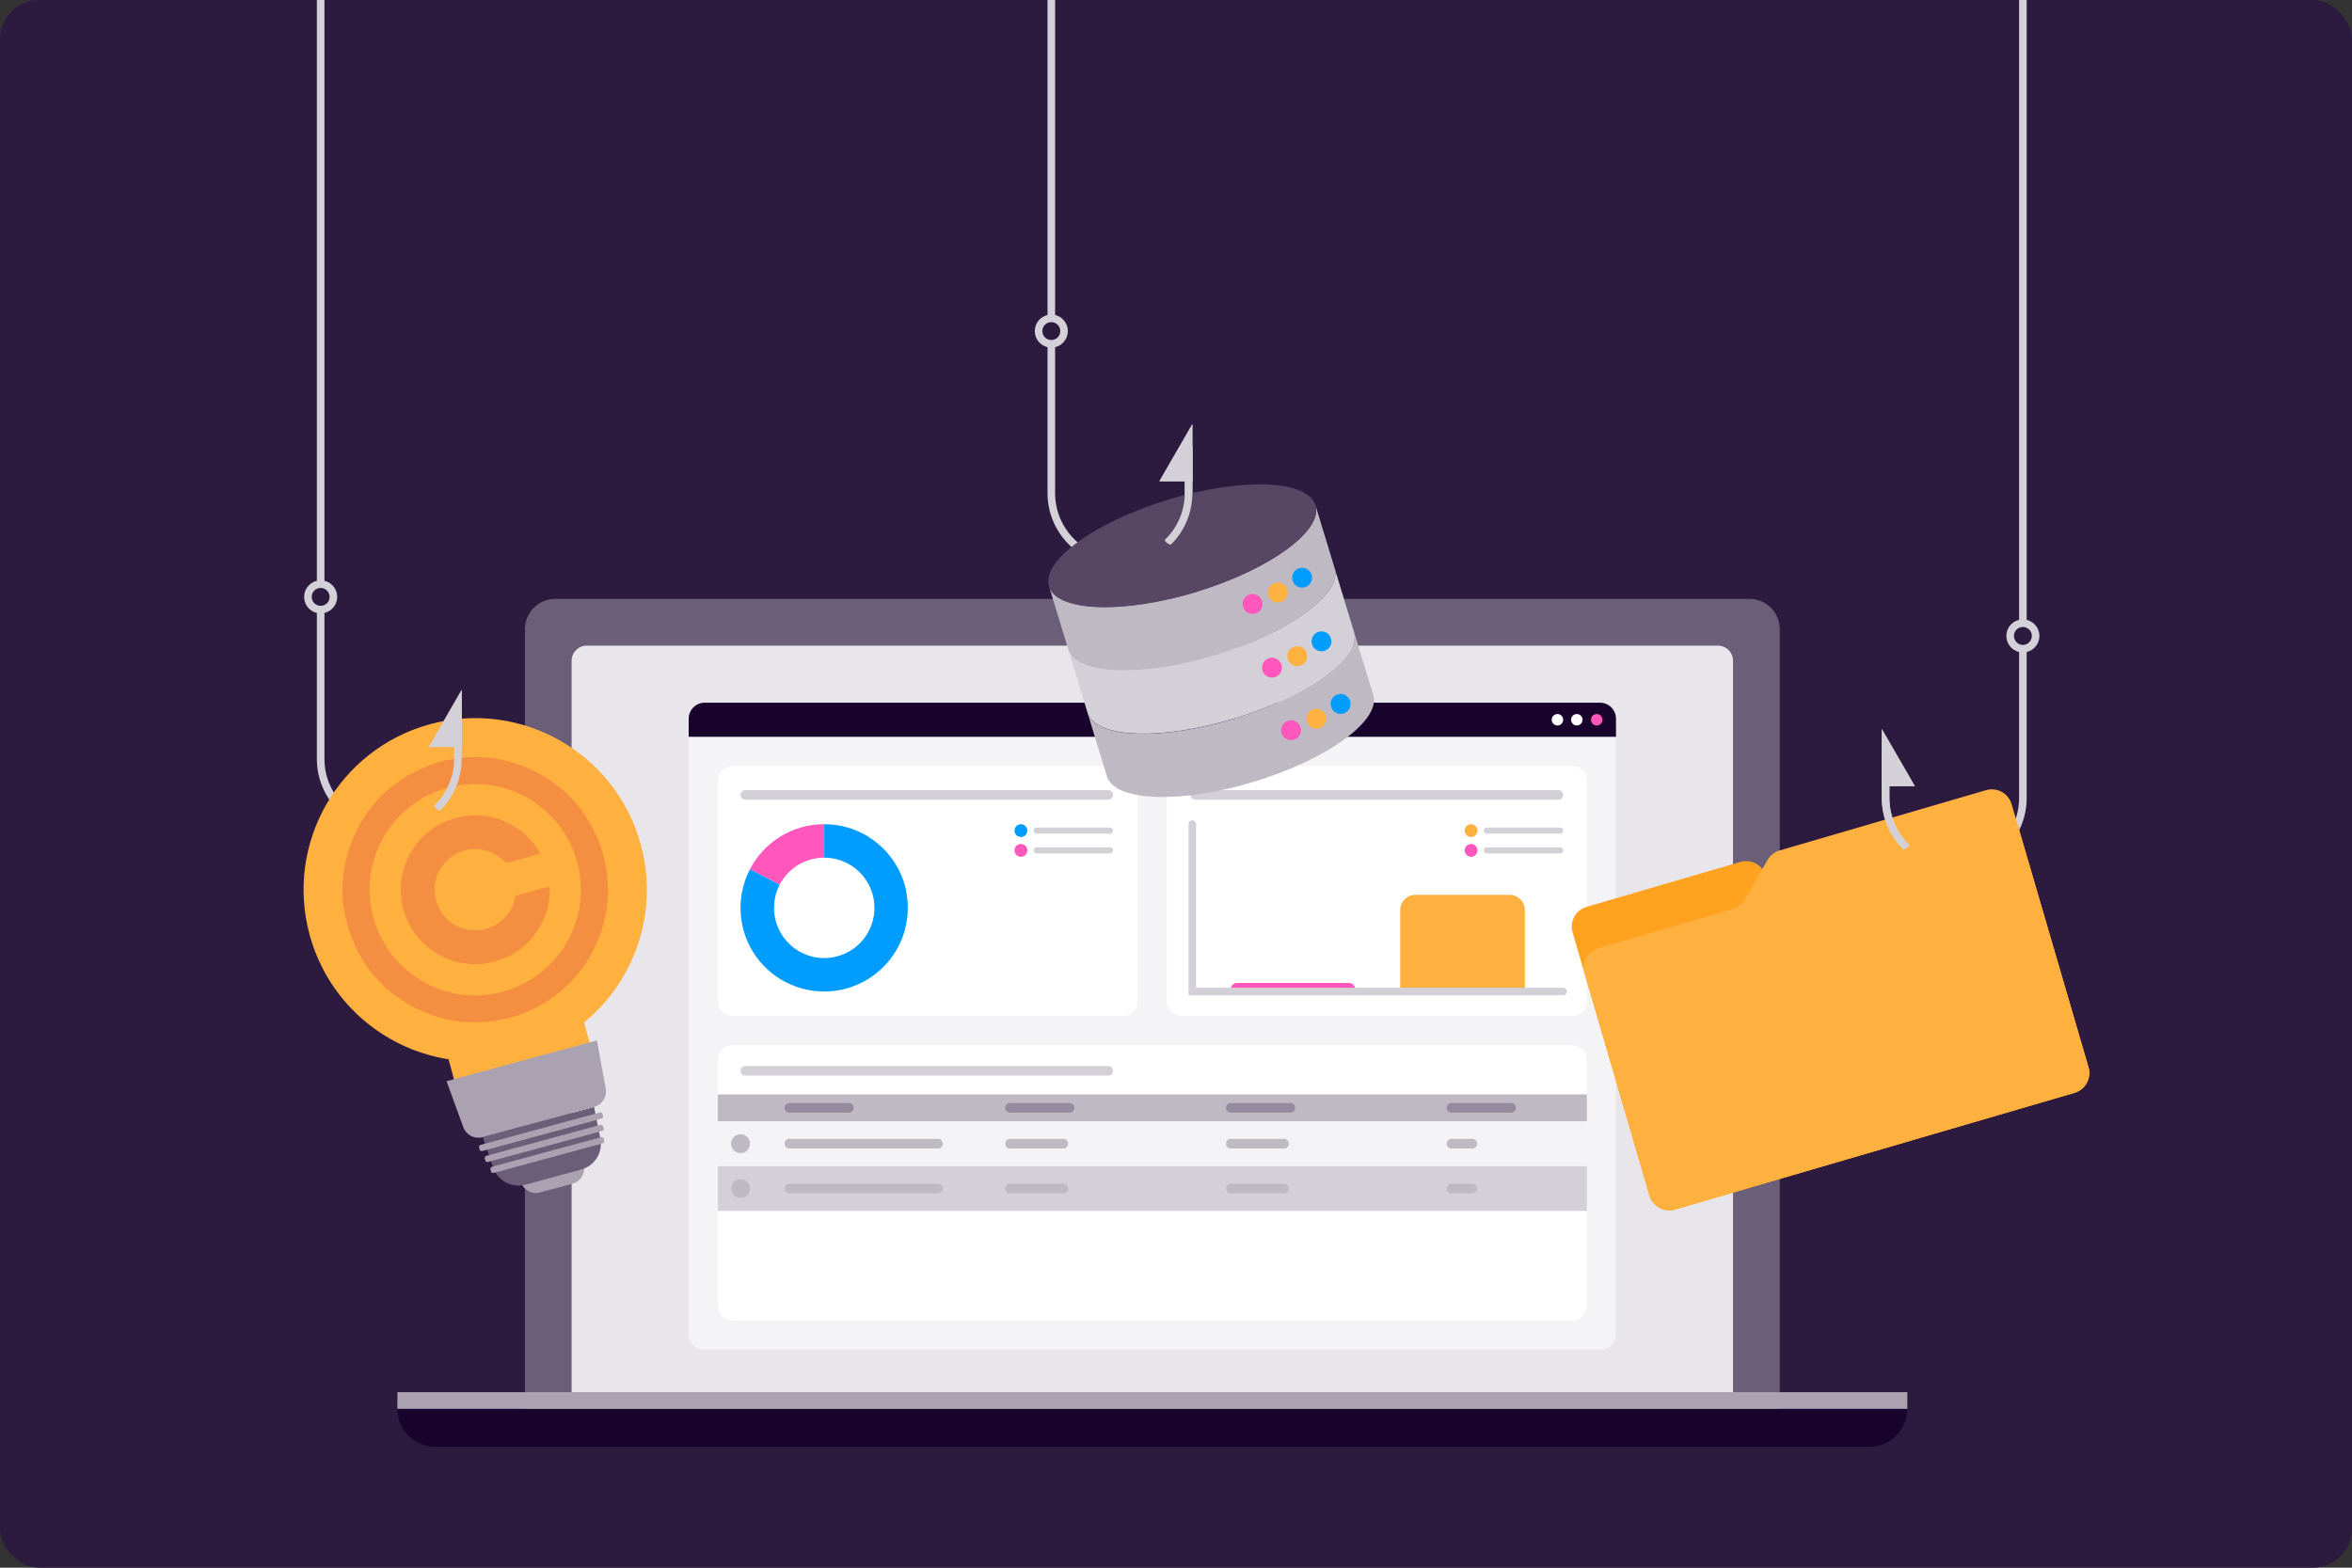 <?xml version="1.0" encoding="UTF-8"?>
<svg xmlns="http://www.w3.org/2000/svg" width="480" height="320" viewBox="0 0 480 320" fill="none">
  <rect x="0" y="0" width="480" height="320" fill="#333333" stroke="none"/>
  <rect width="480" height="320" rx="8" fill="#2D1A3F"></rect>
  <path d="M389.244 287.576C389.244 291.851 385.774 295.32 381.499 295.32H88.844C84.568 295.32 81.099 291.851 81.099 287.576H389.252H389.244Z" fill="#18032C"></path>
  <path d="M113.317 122.242H357.026C360.449 122.242 363.222 125.015 363.222 128.438V287.568H107.121V128.438C107.121 125.015 109.894 122.242 113.317 122.242Z" fill="#6B5E78"></path>
  <path d="M119.752 131.784H350.583C352.294 131.784 353.68 133.17 353.68 134.882V286.027H116.655V134.882C116.655 133.17 118.041 131.784 119.752 131.784Z" fill="#E8E6EA"></path>
  <path d="M389.252 284.176H81.099V287.576H389.252V284.176Z" fill="#AAA2B1"></path>
  <path opacity="0.5" d="M326.698 143.439H143.645C141.934 143.439 140.547 144.826 140.547 146.537V272.388C140.547 274.099 141.934 275.486 143.645 275.486H326.698C328.409 275.486 329.796 274.099 329.796 272.388V146.537C329.796 144.826 328.409 143.439 326.698 143.439Z" fill="white"></path>
  <path d="M320.765 213.32H149.585C147.874 213.32 146.487 214.707 146.487 216.417V266.448C146.487 268.159 147.874 269.546 149.585 269.546H320.765C322.476 269.546 323.863 268.159 323.863 266.448V216.417C323.863 214.707 322.476 213.32 320.765 213.32Z" fill="white"></path>
  <path opacity="0.5" d="M323.863 228.871H146.487V238.025H323.863V228.871Z" fill="#E8E6EA"></path>
  <path d="M140.547 150.402V146.7C140.547 144.895 142.01 143.432 143.815 143.432H326.527C328.332 143.432 329.796 144.895 329.796 146.7V150.402" fill="#18032C"></path>
  <path d="M317.846 148.086C318.492 148.086 319.015 147.563 319.015 146.917C319.015 146.271 318.492 145.747 317.846 145.747C317.2 145.747 316.676 146.271 316.676 146.917C316.676 147.563 317.2 148.086 317.846 148.086Z" fill="white"></path>
  <path d="M321.803 148.086C322.449 148.086 322.973 147.563 322.973 146.917C322.973 146.271 322.449 145.747 321.803 145.747C321.157 145.747 320.634 146.271 320.634 146.917C320.634 147.563 321.157 148.086 321.803 148.086Z" fill="white"></path>
  <path d="M325.861 148.086C326.507 148.086 327.031 147.563 327.031 146.917C327.031 146.271 326.507 145.747 325.861 145.747C325.215 145.747 324.692 146.271 324.692 146.917C324.692 147.563 325.215 148.086 325.861 148.086Z" fill="#FF57BB"></path>
  <path d="M229.107 156.342H149.585C147.874 156.342 146.487 157.729 146.487 159.44V204.289C146.487 206 147.874 207.387 149.585 207.387H229.107C230.818 207.387 232.205 206 232.205 204.289V159.44C232.205 157.729 230.818 156.342 229.107 156.342Z" fill="white"></path>
  <path d="M320.758 156.342H241.235C239.524 156.342 238.137 157.729 238.137 159.44V204.289C238.137 206 239.524 207.387 241.235 207.387H320.758C322.469 207.387 323.856 206 323.856 204.289V159.44C323.856 157.729 322.469 156.342 320.758 156.342Z" fill="white"></path>
  <path d="M163.603 168.865C162.085 169.291 160.652 169.918 159.335 170.716C158.003 171.529 156.787 172.521 155.726 173.651C154.665 174.782 153.759 176.06 153.039 177.454L156.075 179.026L159.111 180.598C159.544 179.762 160.087 178.995 160.722 178.321C161.357 177.64 162.085 177.043 162.882 176.556C163.672 176.075 164.532 175.704 165.446 175.448C166.329 175.2 167.25 175.069 168.211 175.069V168.238C166.615 168.238 165.066 168.455 163.603 168.865Z" fill="#FF57BB"></path>
  <path d="M184.939 181.837C184.622 180.289 184.087 178.817 183.383 177.454C182.662 176.068 181.756 174.79 180.695 173.651C179.634 172.513 178.418 171.529 177.086 170.716C175.77 169.918 174.337 169.283 172.819 168.865C171.355 168.455 169.806 168.238 168.211 168.238V175.069C169.171 175.069 170.093 175.2 170.976 175.448C171.889 175.704 172.749 176.075 173.539 176.556C174.337 177.043 175.065 177.64 175.7 178.321C176.335 179.003 176.877 179.77 177.311 180.598C177.737 181.419 178.054 182.302 178.248 183.231C178.387 183.905 178.457 184.602 178.457 185.315C178.457 185.547 178.449 185.779 178.434 186.012C178.372 186.964 178.178 187.878 177.868 188.746C177.551 189.636 177.117 190.465 176.583 191.224C176.041 191.991 175.406 192.672 174.678 193.261C173.957 193.849 173.16 194.337 172.292 194.709C171.448 195.073 170.55 195.329 169.605 195.46C169.148 195.522 168.683 195.561 168.211 195.561C167.738 195.561 167.274 195.53 166.817 195.46C165.872 195.329 164.973 195.073 164.129 194.709C163.27 194.337 162.464 193.842 161.744 193.261C161.024 192.672 160.381 191.983 159.839 191.224C159.304 190.465 158.871 189.636 158.553 188.746C158.243 187.886 158.057 186.964 157.988 186.012C157.972 185.779 157.965 185.547 157.965 185.315C157.965 184.602 158.034 183.905 158.174 183.231C158.367 182.302 158.685 181.419 159.111 180.598L156.075 179.026L153.039 177.454C152.334 178.817 151.8 180.289 151.482 181.837C151.25 182.96 151.126 184.122 151.126 185.315C151.126 185.71 151.141 186.097 151.165 186.477C151.273 188.064 151.598 189.59 152.102 191.03C152.628 192.51 153.349 193.904 154.239 195.158C155.138 196.428 156.207 197.575 157.415 198.558C158.615 199.534 159.947 200.355 161.388 200.975C162.789 201.586 164.3 202.012 165.872 202.229C166.631 202.33 167.405 202.384 168.195 202.384C168.985 202.384 169.76 202.33 170.519 202.229C172.091 202.012 173.593 201.586 175.003 200.975C176.443 200.347 177.775 199.534 178.976 198.558C180.184 197.575 181.253 196.428 182.151 195.158C183.042 193.896 183.77 192.51 184.289 191.03C184.8 189.59 185.125 188.064 185.226 186.477C185.249 186.089 185.265 185.702 185.265 185.315C185.265 184.122 185.141 182.96 184.908 181.837H184.939Z" fill="#009DFF"></path>
  <path d="M226.203 161.275H152.063C151.55 161.275 151.134 161.691 151.134 162.205V162.305C151.134 162.819 151.55 163.235 152.063 163.235H226.203C226.716 163.235 227.132 162.819 227.132 162.305V162.205C227.132 161.691 226.716 161.275 226.203 161.275Z" fill="#D4D0D7"></path>
  <path d="M226.203 217.602H152.063C151.55 217.602 151.134 218.018 151.134 218.532V218.632C151.134 219.146 151.55 219.562 152.063 219.562H226.203C226.716 219.562 227.132 219.146 227.132 218.632V218.532C227.132 218.018 226.716 217.602 226.203 217.602Z" fill="#D4D0D7"></path>
  <path d="M323.863 223.396H146.487V228.871H323.863V223.396Z" fill="#BFB9C4"></path>
  <path d="M191.468 232.472H161.055C160.541 232.472 160.125 232.888 160.125 233.402V233.502C160.125 234.015 160.541 234.432 161.055 234.432H191.468C191.981 234.432 192.397 234.015 192.397 233.502V233.402C192.397 232.888 191.981 232.472 191.468 232.472Z" fill="#BFB9C4"></path>
  <path d="M173.283 225.154H161.055C160.541 225.154 160.125 225.57 160.125 226.083V226.184C160.125 226.697 160.541 227.113 161.055 227.113H173.283C173.797 227.113 174.213 226.697 174.213 226.184V226.083C174.213 225.57 173.797 225.154 173.283 225.154Z" fill="#958B9E"></path>
  <path d="M218.326 225.154H206.098C205.584 225.154 205.168 225.57 205.168 226.083V226.184C205.168 226.697 205.584 227.113 206.098 227.113H218.326C218.84 227.113 219.256 226.697 219.256 226.184V226.083C219.256 225.57 218.84 225.154 218.326 225.154Z" fill="#958B9E"></path>
  <path d="M263.369 225.154H251.141C250.627 225.154 250.211 225.57 250.211 226.083V226.184C250.211 226.697 250.627 227.113 251.141 227.113H263.369C263.883 227.113 264.299 226.697 264.299 226.184V226.083C264.299 225.57 263.883 225.154 263.369 225.154Z" fill="#958B9E"></path>
  <path d="M308.42 225.154H296.192C295.678 225.154 295.262 225.57 295.262 226.083V226.184C295.262 226.697 295.678 227.113 296.192 227.113H308.42C308.934 227.113 309.35 226.697 309.35 226.184V226.083C309.35 225.57 308.934 225.154 308.42 225.154Z" fill="#958B9E"></path>
  <path d="M217.041 232.472H206.098C205.584 232.472 205.168 232.888 205.168 233.402V233.502C205.168 234.015 205.584 234.432 206.098 234.432H217.041C217.554 234.432 217.97 234.015 217.97 233.502V233.402C217.97 232.888 217.554 232.472 217.041 232.472Z" fill="#BFB9C4"></path>
  <path d="M262.084 232.472H251.141C250.627 232.472 250.211 232.888 250.211 233.402V233.502C250.211 234.015 250.627 234.432 251.141 234.432H262.084C262.597 234.432 263.013 234.015 263.013 233.502V233.402C263.013 232.888 262.597 232.472 262.084 232.472Z" fill="#BFB9C4"></path>
  <path d="M300.505 232.472H296.192C295.678 232.472 295.262 232.888 295.262 233.402V233.502C295.262 234.015 295.678 234.432 296.192 234.432H300.505C301.019 234.432 301.435 234.015 301.435 233.502V233.402C301.435 232.888 301.019 232.472 300.505 232.472Z" fill="#BFB9C4"></path>
  <path d="M318.07 161.275H243.93C243.417 161.275 243.001 161.691 243.001 162.205V162.305C243.001 162.819 243.417 163.235 243.93 163.235H318.07C318.583 163.235 319 162.819 319 162.305V162.205C319 161.691 318.583 161.275 318.07 161.275Z" fill="#D4D0D7"></path>
  <path d="M226.544 168.919H211.542C211.213 168.919 210.946 169.186 210.946 169.516V169.57C210.946 169.899 211.213 170.166 211.542 170.166H226.544C226.873 170.166 227.14 169.899 227.14 169.57V169.516C227.14 169.186 226.873 168.919 226.544 168.919Z" fill="#D4D0D7"></path>
  <path d="M208.351 170.855C209.074 170.855 209.66 170.27 209.66 169.547C209.66 168.824 209.074 168.238 208.351 168.238C207.629 168.238 207.043 168.824 207.043 169.547C207.043 170.27 207.629 170.855 208.351 170.855Z" fill="#009DFF"></path>
  <path d="M318.403 168.919H303.402C303.072 168.919 302.805 169.186 302.805 169.516V169.57C302.805 169.899 303.072 170.166 303.402 170.166H318.403C318.733 170.166 319 169.899 319 169.57V169.516C319 169.186 318.733 168.919 318.403 168.919Z" fill="#D4D0D7"></path>
  <path d="M300.219 170.855C300.942 170.855 301.528 170.27 301.528 169.547C301.528 168.824 300.942 168.238 300.219 168.238C299.496 168.238 298.91 168.824 298.91 169.547C298.91 170.27 299.496 170.855 300.219 170.855Z" fill="#FFB140"></path>
  <path d="M318.403 172.962H303.402C303.072 172.962 302.805 173.229 302.805 173.558V173.612C302.805 173.942 303.072 174.209 303.402 174.209H318.403C318.733 174.209 319 173.942 319 173.612V173.558C319 173.229 318.733 172.962 318.403 172.962Z" fill="#D4D0D7"></path>
  <path d="M300.219 174.89C300.942 174.89 301.528 174.304 301.528 173.582C301.528 172.859 300.942 172.273 300.219 172.273C299.496 172.273 298.91 172.859 298.91 173.582C298.91 174.304 299.496 174.89 300.219 174.89Z" fill="#FF57BB"></path>
  <path d="M226.544 172.962H211.542C211.213 172.962 210.946 173.229 210.946 173.558V173.612C210.946 173.942 211.213 174.209 211.542 174.209H226.544C226.873 174.209 227.14 173.942 227.14 173.612V173.558C227.14 173.229 226.873 172.962 226.544 172.962Z" fill="#D4D0D7"></path>
  <path d="M208.351 174.89C209.074 174.89 209.66 174.304 209.66 173.582C209.66 172.859 209.074 172.273 208.351 172.273C207.629 172.273 207.043 172.859 207.043 173.582C207.043 174.304 207.629 174.89 208.351 174.89Z" fill="#FF57BB"></path>
  <path d="M252.45 200.642H275.281C276.001 200.642 276.59 201.23 276.59 201.95V202.012H251.148V201.95C251.148 201.23 251.737 200.642 252.457 200.642H252.45Z" fill="#FF57BB"></path>
  <path d="M288.857 182.658H308.103C309.814 182.658 311.201 184.045 311.201 185.756V202.005H285.759V185.756C285.759 184.045 287.146 182.658 288.857 182.658Z" fill="#FFB140"></path>
  <path d="M243.326 168.238V202.392H319.015" stroke="#D4D0D7" stroke-width="1.549" stroke-miterlimit="10" stroke-linecap="round"></path>
  <path d="M323.863 238.025H146.487V247.179H323.863V238.025Z" fill="#D4D0D7"></path>
  <path d="M151.134 235.376C152.199 235.376 153.062 234.513 153.062 233.448C153.062 232.383 152.199 231.52 151.134 231.52C150.069 231.52 149.205 232.383 149.205 233.448C149.205 234.513 150.069 235.376 151.134 235.376Z" fill="#BFB9C4"></path>
  <path d="M151.134 244.531C152.199 244.531 153.062 243.667 153.062 242.602C153.062 241.537 152.199 240.674 151.134 240.674C150.069 240.674 149.205 241.537 149.205 242.602C149.205 243.667 150.069 244.531 151.134 244.531Z" fill="#BFB9C4"></path>
  <path d="M191.468 241.626H161.055C160.541 241.626 160.125 242.043 160.125 242.556V242.657C160.125 243.17 160.541 243.586 161.055 243.586H191.468C191.981 243.586 192.397 243.17 192.397 242.657V242.556C192.397 242.043 191.981 241.626 191.468 241.626Z" fill="#BFB9C4"></path>
  <path d="M217.041 241.626H206.098C205.584 241.626 205.168 242.043 205.168 242.556V242.657C205.168 243.17 205.584 243.586 206.098 243.586H217.041C217.554 243.586 217.97 243.17 217.97 242.657V242.556C217.97 242.043 217.554 241.626 217.041 241.626Z" fill="#BFB9C4"></path>
  <path d="M262.084 241.626H251.141C250.627 241.626 250.211 242.043 250.211 242.556V242.657C250.211 243.17 250.627 243.586 251.141 243.586H262.084C262.597 243.586 263.013 243.17 263.013 242.657V242.556C263.013 242.043 262.597 241.626 262.084 241.626Z" fill="#BFB9C4"></path>
  <path d="M300.505 241.626H296.192C295.678 241.626 295.262 242.043 295.262 242.556V242.657C295.262 243.17 295.678 243.586 296.192 243.586H300.505C301.019 243.586 301.435 243.17 301.435 242.657V242.556C301.435 242.043 301.019 241.626 300.505 241.626Z" fill="#BFB9C4"></path>
  <path d="M79.45 169.709C71.303 169.709 64.666 163.08 64.666 154.925V121.832H66.215V154.925C66.215 162.22 72.147 168.16 79.45 168.16C86.753 168.16 92.686 162.22 92.686 154.925V145.383H94.235V154.925C94.235 163.072 87.605 169.709 79.45 169.709Z" fill="#D4D0D7"></path>
  <path d="M65.44 0V121.84" stroke="#D4D0D7" stroke-width="1.549" stroke-miterlimit="10"></path>
  <path d="M65.441 124.442C66.878 124.442 68.043 123.277 68.043 121.84C68.043 120.402 66.878 119.237 65.441 119.237C64.003 119.237 62.838 120.402 62.838 121.84C62.838 123.277 64.003 124.442 65.441 124.442Z" fill="#2D1A3F" stroke="#D4D0D7" stroke-width="1.549" stroke-miterlimit="10"></path>
  <path d="M398.824 177.686C406.972 177.686 413.609 171.057 413.609 162.902V129.809H412.06V162.902C412.06 170.197 406.127 176.137 398.824 176.137C391.529 176.137 385.589 170.197 385.589 162.902V153.36H384.04V162.902C384.04 171.049 390.669 177.686 398.824 177.686Z" fill="#D4D0D7"></path>
  <path d="M412.834 0V129.809" stroke="#D4D0D7" stroke-width="1.549" stroke-miterlimit="10"></path>
  <path d="M412.835 132.411C414.272 132.411 415.437 131.246 415.437 129.809C415.437 128.372 414.272 127.207 412.835 127.207C411.397 127.207 410.232 128.372 410.232 129.809C410.232 131.246 411.397 132.411 412.835 132.411Z" fill="#2D1A3F" stroke="#D4D0D7" stroke-width="1.549" stroke-miterlimit="10"></path>
  <path d="M411.727 168.199L426.233 217.85C426.883 220.088 425.605 222.427 423.367 223.078L394.286 231.574L370.936 238.397L341.854 246.893C339.616 247.543 337.277 246.265 336.627 244.027L320.936 190.333C320.285 188.095 321.563 185.756 323.801 185.106L355.16 175.944C357.398 175.293 359.737 176.571 360.387 178.809L362.292 185.322C362.943 187.561 365.29 188.839 367.52 188.188L396.036 179.855C396.539 179.708 397.004 179.475 397.415 179.158L411.711 168.207" fill="#FFA21F"></path>
  <path d="M360.728 175.533L356.104 183.58C355.562 184.525 354.672 185.222 353.626 185.532L326.256 193.532C324.018 194.183 322.74 196.529 323.391 198.76L336.619 244.027C337.269 246.265 339.616 247.543 341.846 246.893L370.928 238.397L394.278 231.574L423.359 223.078C425.597 222.427 426.875 220.081 426.225 217.85L410.534 164.156C409.883 161.918 407.537 160.64 405.306 161.291L363.199 173.597C362.153 173.899 361.27 174.604 360.72 175.549L360.728 175.533Z" fill="#FFB140"></path>
  <path d="M384.04 148.799L387.409 154.63L390.778 160.47H384.04V148.799Z" fill="#D4D0D7"></path>
  <path d="M384.04 148.799L387.409 154.63L390.778 160.47H384.04V148.799Z" fill="#D4D0D7"></path>
  <path d="M385.589 153.36V162.902C385.589 165.543 386.379 168.006 387.718 170.073C388.284 170.949 388.95 171.746 389.701 172.466C389.461 172.962 388.996 173.318 388.439 173.411C387.742 172.722 387.107 171.963 386.557 171.15C384.969 168.795 384.04 165.961 384.04 162.91V153.368H385.589V153.36Z" fill="#D4D0D7"></path>
  <path d="M228.565 115.458C220.418 115.458 213.781 108.828 213.781 100.673V67.58H215.33V100.673C215.33 107.969 221.262 113.909 228.565 113.909C235.869 113.909 241.801 107.969 241.801 100.673V91.132H243.35V100.673C243.35 108.821 236.721 115.458 228.565 115.458Z" fill="#D4D0D7"></path>
  <path d="M214.555 0V67.58" stroke="#D4D0D7" stroke-width="1.549" stroke-miterlimit="10"></path>
  <path d="M214.554 70.183C215.991 70.183 217.157 69.017 217.157 67.58C217.157 66.143 215.991 64.978 214.554 64.978C213.117 64.978 211.952 66.143 211.952 67.58C211.952 69.017 213.117 70.183 214.554 70.183Z" fill="#2D1A3F" stroke="#D4D0D7" stroke-width="1.549" stroke-miterlimit="10"></path>
  <path d="M243.341 86.57L239.98 92.402L236.611 98.234H243.341V86.57Z" fill="#D4D0D7"></path>
  <path d="M94.227 140.822L90.858 146.661L87.497 152.493H94.227V140.822Z" fill="#D4D0D7"></path>
  <path d="M252.006 146.659C236.999 151.23 223.536 150.718 221.954 145.525L225.885 158.431C227.467 163.625 240.931 164.137 255.937 159.566C270.944 154.995 281.835 147.065 280.253 141.871L276.315 128.942C277.897 134.136 267.006 142.066 251.999 146.637L252.006 146.659Z" fill="#BFB9C4"></path>
  <path d="M248.069 133.73C233.062 138.301 219.599 137.789 218.017 132.595L221.948 145.502C223.53 150.696 236.994 151.208 252 146.637C267.006 142.066 277.898 134.136 276.316 128.942L272.378 116.013C273.96 121.207 263.068 129.137 248.062 133.708L248.069 133.73Z" fill="#D4D0D7"></path>
  <path d="M244.145 120.821C229.139 125.392 215.675 124.88 214.093 119.686L218.025 132.593C219.607 137.787 233.07 138.299 248.076 133.728C263.083 129.157 273.975 121.227 272.393 116.033L268.455 103.104C270.037 108.298 259.145 116.228 244.138 120.799L244.145 120.821Z" fill="#BFB9C4"></path>
  <path d="M238.409 101.991C223.402 106.562 212.51 114.493 214.092 119.686C215.674 124.88 229.138 125.392 244.144 120.821C259.151 116.25 270.042 108.32 268.461 103.126C266.879 97.933 253.415 97.421 238.409 101.991Z" fill="#574765"></path>
  <path d="M266.326 119.861C267.4 119.534 268.006 118.398 267.679 117.324C267.351 116.25 266.215 115.644 265.141 115.971C264.067 116.299 263.462 117.434 263.789 118.509C264.116 119.583 265.252 120.188 266.326 119.861Z" fill="#009DFF"></path>
  <path d="M261.381 122.889C262.455 122.561 263.06 121.426 262.733 120.351C262.406 119.277 261.27 118.672 260.196 118.999C259.122 119.326 258.516 120.462 258.843 121.536C259.17 122.61 260.306 123.216 261.381 122.889Z" fill="#FFB140"></path>
  <path d="M256.22 125.234C257.294 124.906 257.899 123.77 257.572 122.696C257.245 121.622 256.109 121.017 255.035 121.344C253.961 121.671 253.355 122.807 253.682 123.881C254.01 124.955 255.146 125.561 256.22 125.234Z" fill="#FF57BB"></path>
  <path d="M270.286 132.856C271.361 132.529 271.966 131.393 271.639 130.319C271.312 129.245 270.176 128.639 269.102 128.966C268.027 129.293 267.422 130.429 267.749 131.503C268.076 132.578 269.212 133.183 270.286 132.856Z" fill="#009DFF"></path>
  <path d="M265.341 135.884C266.415 135.557 267.02 134.421 266.693 133.347C266.366 132.273 265.23 131.667 264.156 131.994C263.082 132.321 262.476 133.457 262.803 134.532C263.131 135.606 264.267 136.211 265.341 135.884Z" fill="#FFB140"></path>
  <path d="M260.18 138.229C261.254 137.902 261.86 136.766 261.533 135.692C261.205 134.618 260.069 134.012 258.995 134.339C257.921 134.666 257.316 135.802 257.643 136.877C257.97 137.951 259.106 138.556 260.18 138.229Z" fill="#FF57BB"></path>
  <path d="M274.177 145.63C275.252 145.303 275.857 144.167 275.53 143.093C275.203 142.019 274.067 141.413 272.993 141.74C271.919 142.068 271.313 143.204 271.64 144.278C271.967 145.352 273.103 145.957 274.177 145.63Z" fill="#009DFF"></path>
  <path d="M269.232 148.658C270.306 148.331 270.912 147.195 270.584 146.121C270.257 145.047 269.121 144.442 268.047 144.769C266.973 145.096 266.367 146.232 266.695 147.306C267.022 148.38 268.158 148.986 269.232 148.658Z" fill="#FFB140"></path>
  <path d="M264.069 151.003C265.143 150.676 265.749 149.54 265.422 148.466C265.095 147.392 263.959 146.786 262.884 147.113C261.81 147.441 261.205 148.577 261.532 149.651C261.859 150.725 262.995 151.33 264.069 151.003Z" fill="#FF57BB"></path>
  <path d="M243.341 86.57L239.98 92.402L236.611 98.234H243.341V86.57Z" fill="#D4D0D7"></path>
  <path d="M241.793 91.132V100.673C241.793 103.314 241.003 105.777 239.663 107.845C239.098 108.72 238.432 109.518 237.68 110.238C237.921 110.734 238.385 111.09 238.943 111.183C239.64 110.494 240.275 109.735 240.825 108.921C242.412 106.567 243.342 103.732 243.342 100.681V91.14H241.793V91.132Z" fill="#D4D0D7"></path>
  <g clip-path="url(#clip0_1578_347)">
    <path d="M116.873 241.601L110.194 243.415C108.578 243.854 106.9 242.969 106.351 241.386L105.079 237.728L118.404 234.108L119.158 237.906C119.483 239.547 118.486 241.162 116.87 241.602L116.873 241.601Z" fill="#AAA2B1"></path>
    <path d="M118.623 238.724L107.23 241.82C104.476 242.568 101.611 241.058 100.674 238.358L98.506 232.117L121.238 225.941L122.527 232.421C123.083 235.22 121.378 237.976 118.623 238.724Z" fill="#6B5E78"></path>
    <path d="M106.172 215.422C124.841 210.35 135.864 191.104 130.791 172.434C125.719 153.765 106.473 142.742 87.803 147.815C69.134 152.887 58.111 172.133 63.184 190.803C68.256 209.472 87.502 220.495 106.172 215.422Z" fill="#FFB140"></path>
    <path d="M118.625 206.565L90.956 214.083L93.541 223.597L121.21 216.08L118.625 206.565Z" fill="#FFB140"></path>
    <path d="M122.447 227.077L98.04 233.708C97.825 233.767 97.698 233.989 97.756 234.204L97.884 234.673C97.942 234.889 98.164 235.016 98.38 234.957L122.787 228.326C123.002 228.268 123.13 228.046 123.071 227.83L122.944 227.361C122.885 227.146 122.663 227.019 122.447 227.077Z" fill="#AAA2B1"></path>
    <path d="M122.566 229.598L99.208 235.944C98.992 236.002 98.865 236.224 98.924 236.44L99.051 236.909C99.109 237.124 99.332 237.251 99.547 237.193L122.905 230.847C123.12 230.788 123.248 230.566 123.189 230.351L123.062 229.882C123.003 229.666 122.781 229.539 122.566 229.598Z" fill="#AAA2B1"></path>
    <path d="M122.688 232.117L100.379 238.178C100.164 238.236 100.036 238.459 100.095 238.674L100.222 239.143C100.281 239.358 100.503 239.486 100.718 239.427L123.027 233.366C123.243 233.308 123.37 233.085 123.311 232.87L123.184 232.401C123.125 232.186 122.903 232.058 122.688 232.117Z" fill="#AAA2B1"></path>
    <path d="M121.267 225.933L98.474 232.126C96.837 232.57 95.136 231.688 94.556 230.095L91.137 220.698L121.813 212.364L123.619 222.199C123.924 223.866 122.903 225.489 121.267 225.933Z" fill="#AAA2B1"></path>
    <path d="M90.98 155.187C91.409 155.115 91.838 155.046 92.266 154.971C97.567 154.027 102.702 154.614 107.64 156.737C113.254 159.153 117.581 163.039 120.594 168.363C122.106 171.035 123.119 173.89 123.646 176.922C124.664 182.796 123.856 188.413 121.189 193.732C118.522 199.054 114.505 203.073 109.189 205.777C106.933 206.923 104.565 207.752 102.076 208.206C95.287 209.439 88.906 208.316 82.983 204.764C78.358 201.99 74.832 198.161 72.569 193.27C68.942 185.427 68.954 177.536 72.689 169.726C75.223 164.432 79.162 160.424 84.349 157.685C85.668 156.989 87.096 156.505 88.472 155.924C88.579 155.88 88.683 155.826 88.787 155.775C89.515 155.577 90.247 155.379 90.975 155.181L90.98 155.187ZM102.248 202.524C113.809 199.598 120.697 187.967 117.947 176.577C115.106 164.826 103.306 157.844 91.817 160.695C80.124 163.597 73.188 175.393 76.082 186.851C79.01 198.445 90.732 205.452 102.248 202.524Z" fill="#F48F42"></path>
    <path d="M110.262 174.271C110.167 174.304 110.102 174.325 110.037 174.343C107.87 174.932 105.701 175.514 103.538 176.116C103.297 176.182 103.175 176.1 103.028 175.943C99.482 172.231 93.62 172.501 90.445 176.524C86.837 181.095 89.081 188.006 94.694 189.586C99.441 190.926 104.22 187.968 105.143 183.112C105.177 182.94 105.211 182.819 105.415 182.764C107.619 182.176 109.819 181.575 112.017 180.978C112.052 180.968 112.085 180.97 112.172 180.962C112.289 183.642 111.745 186.168 110.517 188.536C108.661 192.108 105.838 194.616 102.036 195.949C93.998 198.767 85.467 194.516 82.693 186.774C79.833 178.785 83.969 170.444 91.299 167.53C99.44 164.292 107.274 168.54 110.265 174.27L110.262 174.271Z" fill="#F48F42"></path>
  </g>
  <path d="M94.227 140.822L90.858 146.661L87.497 152.493H94.227V140.822Z" fill="#D4D0D7"></path>
  <path d="M92.679 145.383V154.925C92.679 157.566 91.889 160.028 90.549 162.096C89.984 162.971 89.318 163.769 88.567 164.489C88.807 164.985 89.271 165.341 89.829 165.434C90.526 164.745 91.161 163.986 91.711 163.173C93.299 160.818 94.228 157.984 94.228 154.932V145.391H92.679V145.383Z" fill="#D4D0D7"></path>
  <defs>
    <clipPath id="clip0_1578_347">
      <rect width="70.062" height="98.126" fill="white" transform="translate(54 156.999) rotate(-15.2)"></rect>
    </clipPath>
  </defs>
</svg>
